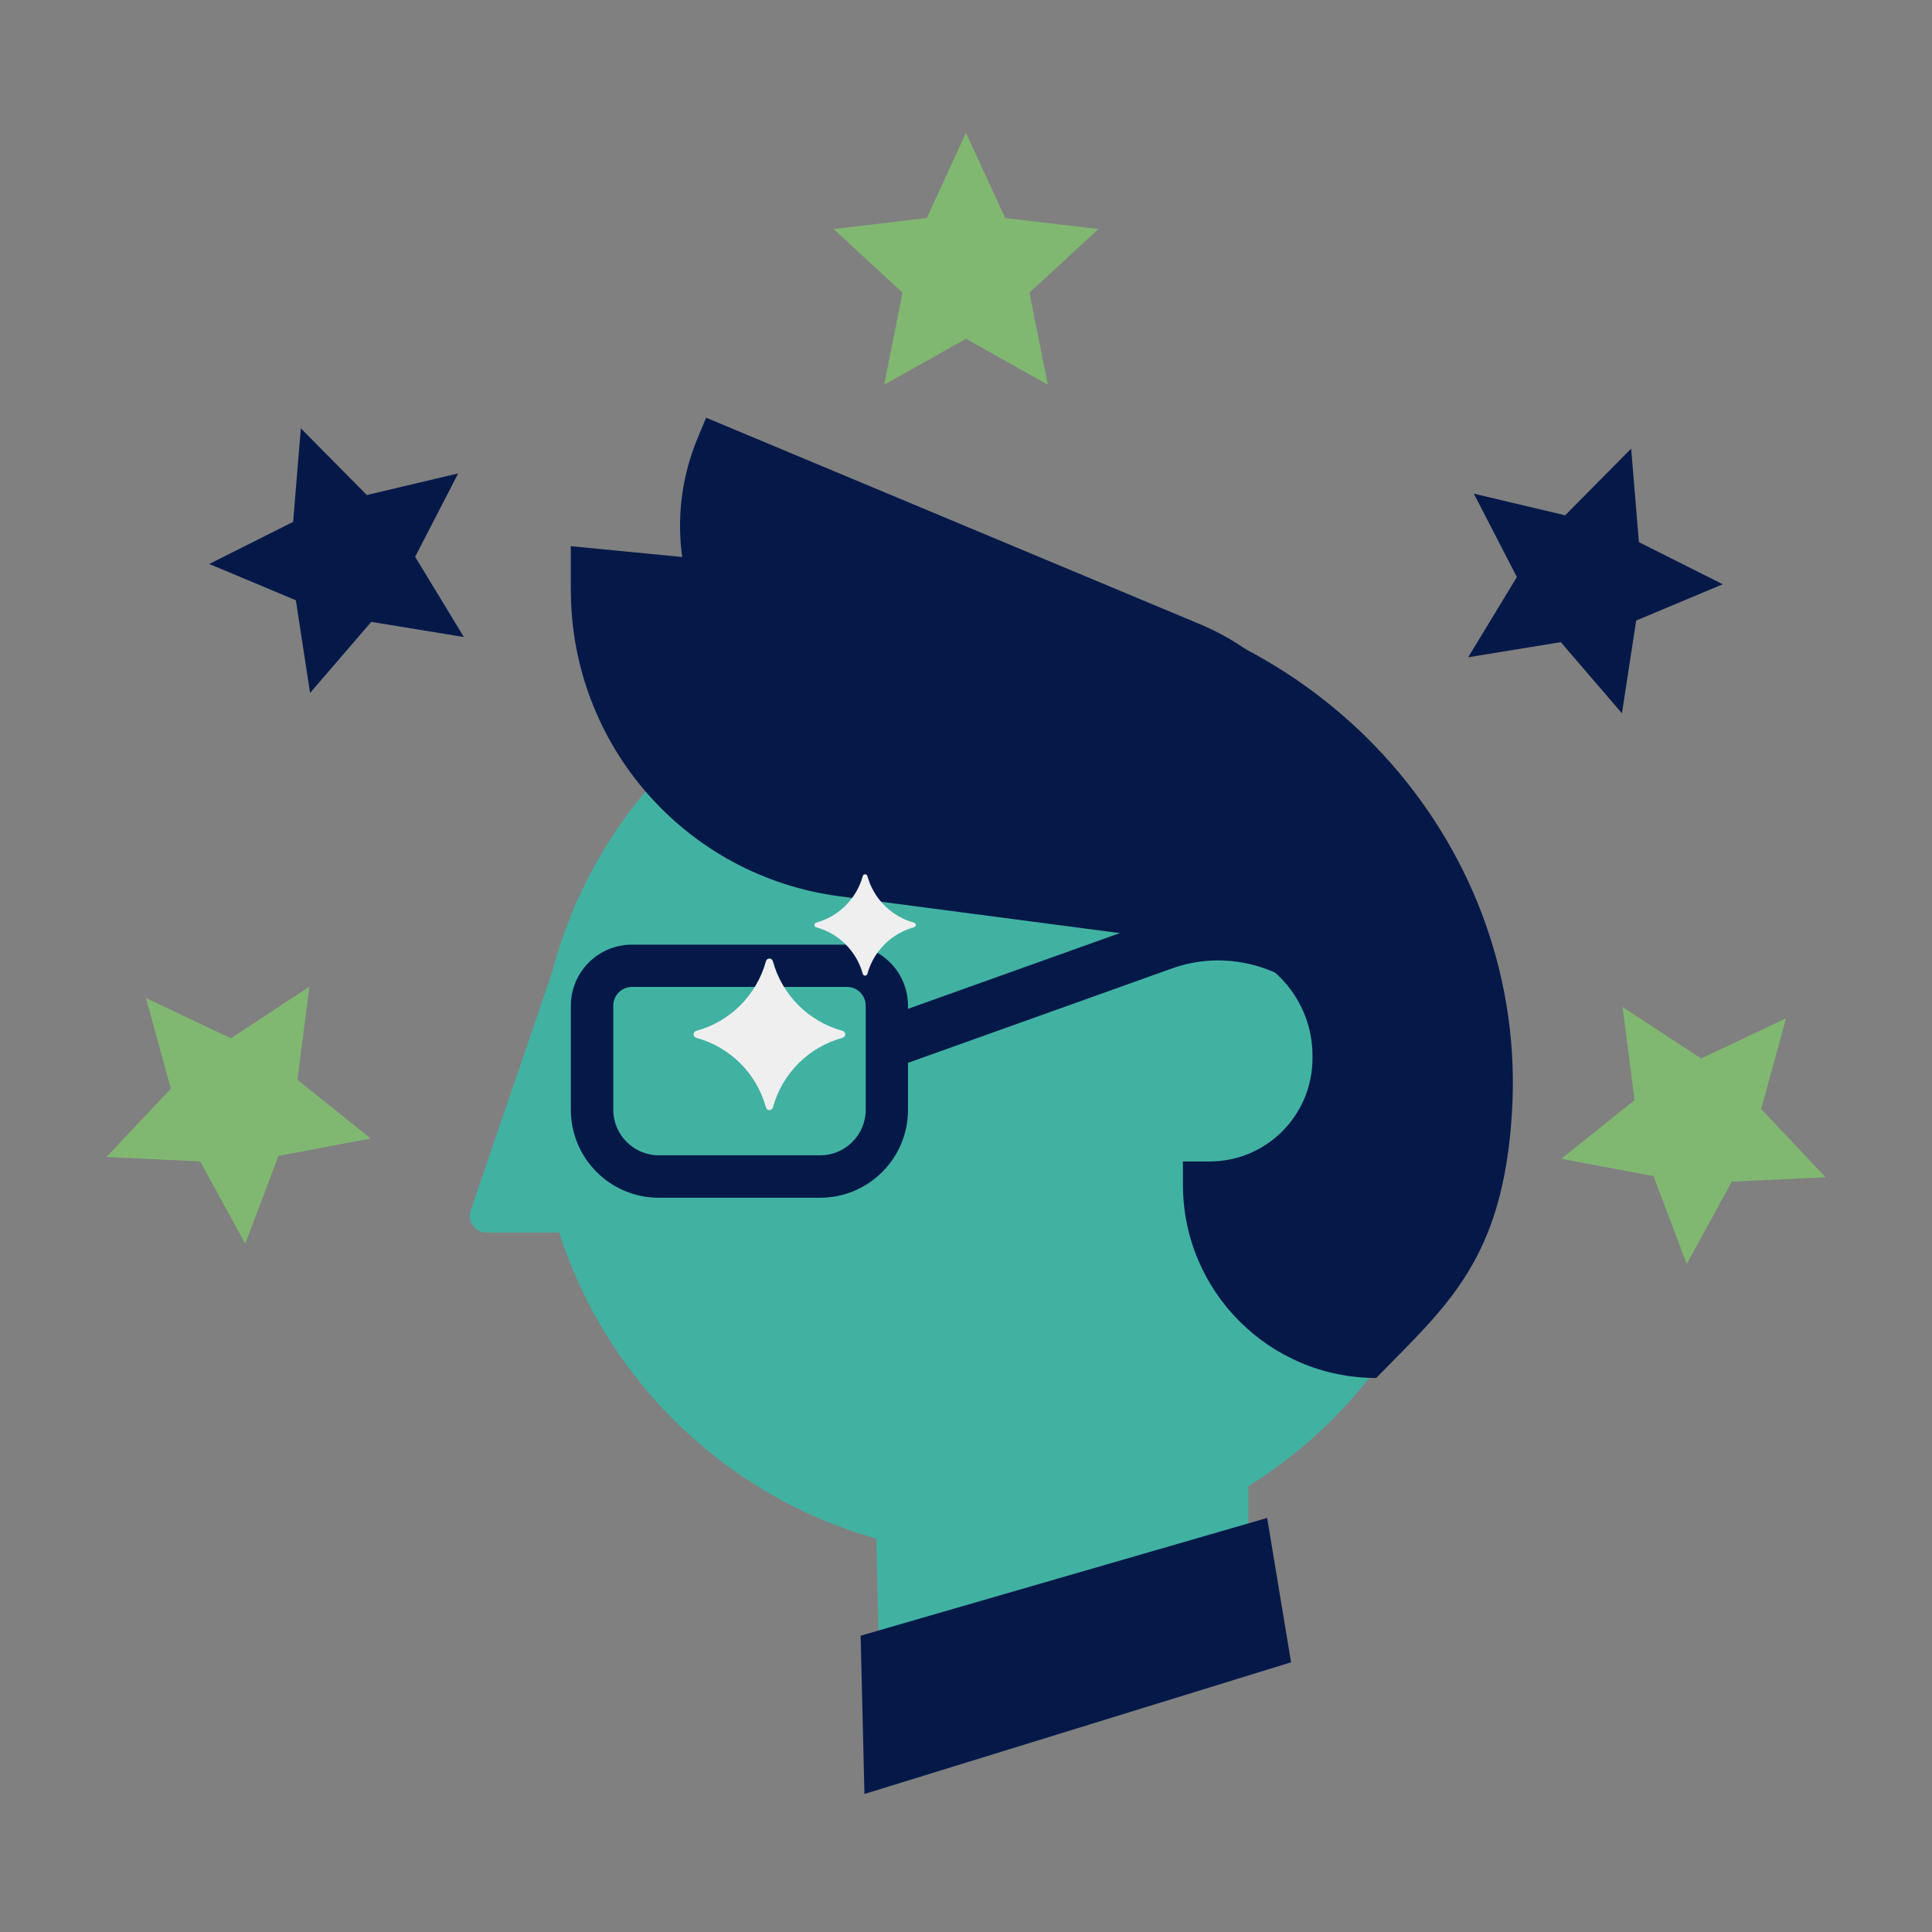 <svg width="181" height="181" viewBox="0 0 181 181" fill="none" xmlns="http://www.w3.org/2000/svg">
<rect x="0" y="0" width="181" height="181" fill="#808080" stroke="none"/>
<path d="M90.496 12.441L94.171 20.427L102.903 21.459L96.442 27.42L98.164 36.041L90.496 31.738L82.836 36.041L84.559 27.42L78.097 21.459L86.829 20.427L90.496 12.441Z" fill="#81B871"/>
<path d="M152.817 42.027L153.54 50.791L161.398 54.736L153.286 58.133L151.952 66.825L146.221 60.158L137.545 61.578L142.109 54.061L138.077 46.25L146.634 48.275L152.817 42.027Z" fill="#051949"/>
<path d="M28.184 40.129L34.368 46.376L42.925 44.352L38.893 52.163L43.457 59.68L34.781 58.259L29.05 64.919L27.716 56.235L19.604 52.837L27.462 48.892L28.184 40.129Z" fill="#051949"/>
<path d="M167.32 95.407L164.994 103.893L171.027 110.291L162.24 110.704L158.024 118.419L154.913 110.188L146.276 108.561L153.135 103.06L152.015 94.344L159.366 99.17L167.32 95.407Z" fill="#81B871"/>
<path d="M13.681 93.509L21.634 97.272L28.985 92.438L27.866 101.161L34.724 106.662L26.088 108.29L22.976 116.513L18.753 108.806L9.974 108.393L16.006 101.995L13.681 93.509Z" fill="#81B871"/>
<path d="M93.949 145.777C118.048 145.777 137.584 126.241 137.584 102.143C137.584 78.044 118.048 58.508 93.949 58.508C69.85 58.508 50.314 78.044 50.314 102.143C50.314 126.241 69.85 145.777 93.949 145.777Z" fill="#41B2A2"/>
<path d="M53.481 55.288C53.481 69.806 64.244 82.078 78.644 83.968L113.674 88.572C118.953 89.127 122.961 93.588 122.961 98.899V99.137C122.961 104.503 118.635 108.813 113.317 108.813H110.824V110.988C110.824 120.99 118.929 129.095 128.931 129.095C135.638 122.236 140.798 117.982 141.647 104.265C143.195 79.395 124.057 58.106 99.394 55.637C98.56 55.55 53.473 51.168 53.473 51.168V55.296L53.481 55.288Z" fill="#051949"/>
<path d="M54.02 84.383L44.098 113.404C43.749 114.412 44.503 115.468 45.575 115.468H58.069L54.013 84.383H54.02Z" fill="#41B2A2"/>
<path d="M76.834 112.211H61.713C57.172 112.211 53.481 108.519 53.481 103.979V94.215C53.481 91.064 56.045 88.5 59.196 88.5H79.351C82.502 88.5 85.066 91.064 85.066 94.215V103.979C85.066 108.519 81.375 112.211 76.834 112.211ZM59.204 92.461C58.244 92.461 57.458 93.247 57.458 94.207V103.971C57.458 106.321 59.371 108.234 61.721 108.234H76.842C79.192 108.234 81.105 106.321 81.105 103.971V94.207C81.105 93.247 80.319 92.461 79.359 92.461H59.204Z" fill="#051949"/>
<path d="M83.034 100.298L81.43 95.813L108.205 86.24C114.515 83.985 121.699 85.549 126.494 90.233L132.773 96.353L129.447 99.758L123.168 93.638C119.659 90.217 114.42 89.073 109.808 90.725L83.034 100.298Z" fill="#051949"/>
<path d="M71.754 90.063C70.888 93.222 68.404 95.715 65.244 96.572C64.895 96.667 64.895 97.135 65.244 97.231C68.404 98.096 70.896 100.58 71.754 103.74C71.849 104.089 72.317 104.089 72.412 103.74C73.278 100.58 75.762 98.088 78.921 97.231C79.271 97.135 79.271 96.667 78.921 96.572C75.762 95.707 73.27 93.222 72.412 90.063C72.317 89.713 71.849 89.713 71.754 90.063Z" fill="#EFEFF0"/>
<path d="M80.827 82.079C80.248 84.198 78.581 85.857 76.469 86.437C76.239 86.5 76.239 86.81 76.469 86.873C78.588 87.453 80.248 89.12 80.827 91.231C80.891 91.462 81.2 91.462 81.263 91.231C81.843 89.112 83.51 87.453 85.621 86.873C85.852 86.81 85.852 86.5 85.621 86.437C83.502 85.857 81.843 84.19 81.263 82.079C81.2 81.849 80.891 81.849 80.827 82.079Z" fill="#EFEFF0"/>
<path d="M66.155 39.133L112.381 58.46C124.319 63.451 129.961 77.202 124.97 89.139L76.869 69.028C65.964 64.469 60.812 51.913 65.371 41.008L66.155 39.133Z" fill="#051949"/>
<path d="M82.041 141.159L116.953 135.785V145.779L82.43 159.035L82.041 141.159Z" fill="#41B2A2"/>
<path d="M118.715 142.207L120.954 155.733L80.986 168.069L80.629 153.241L118.715 142.207Z" fill="#051949"/>
</svg>
